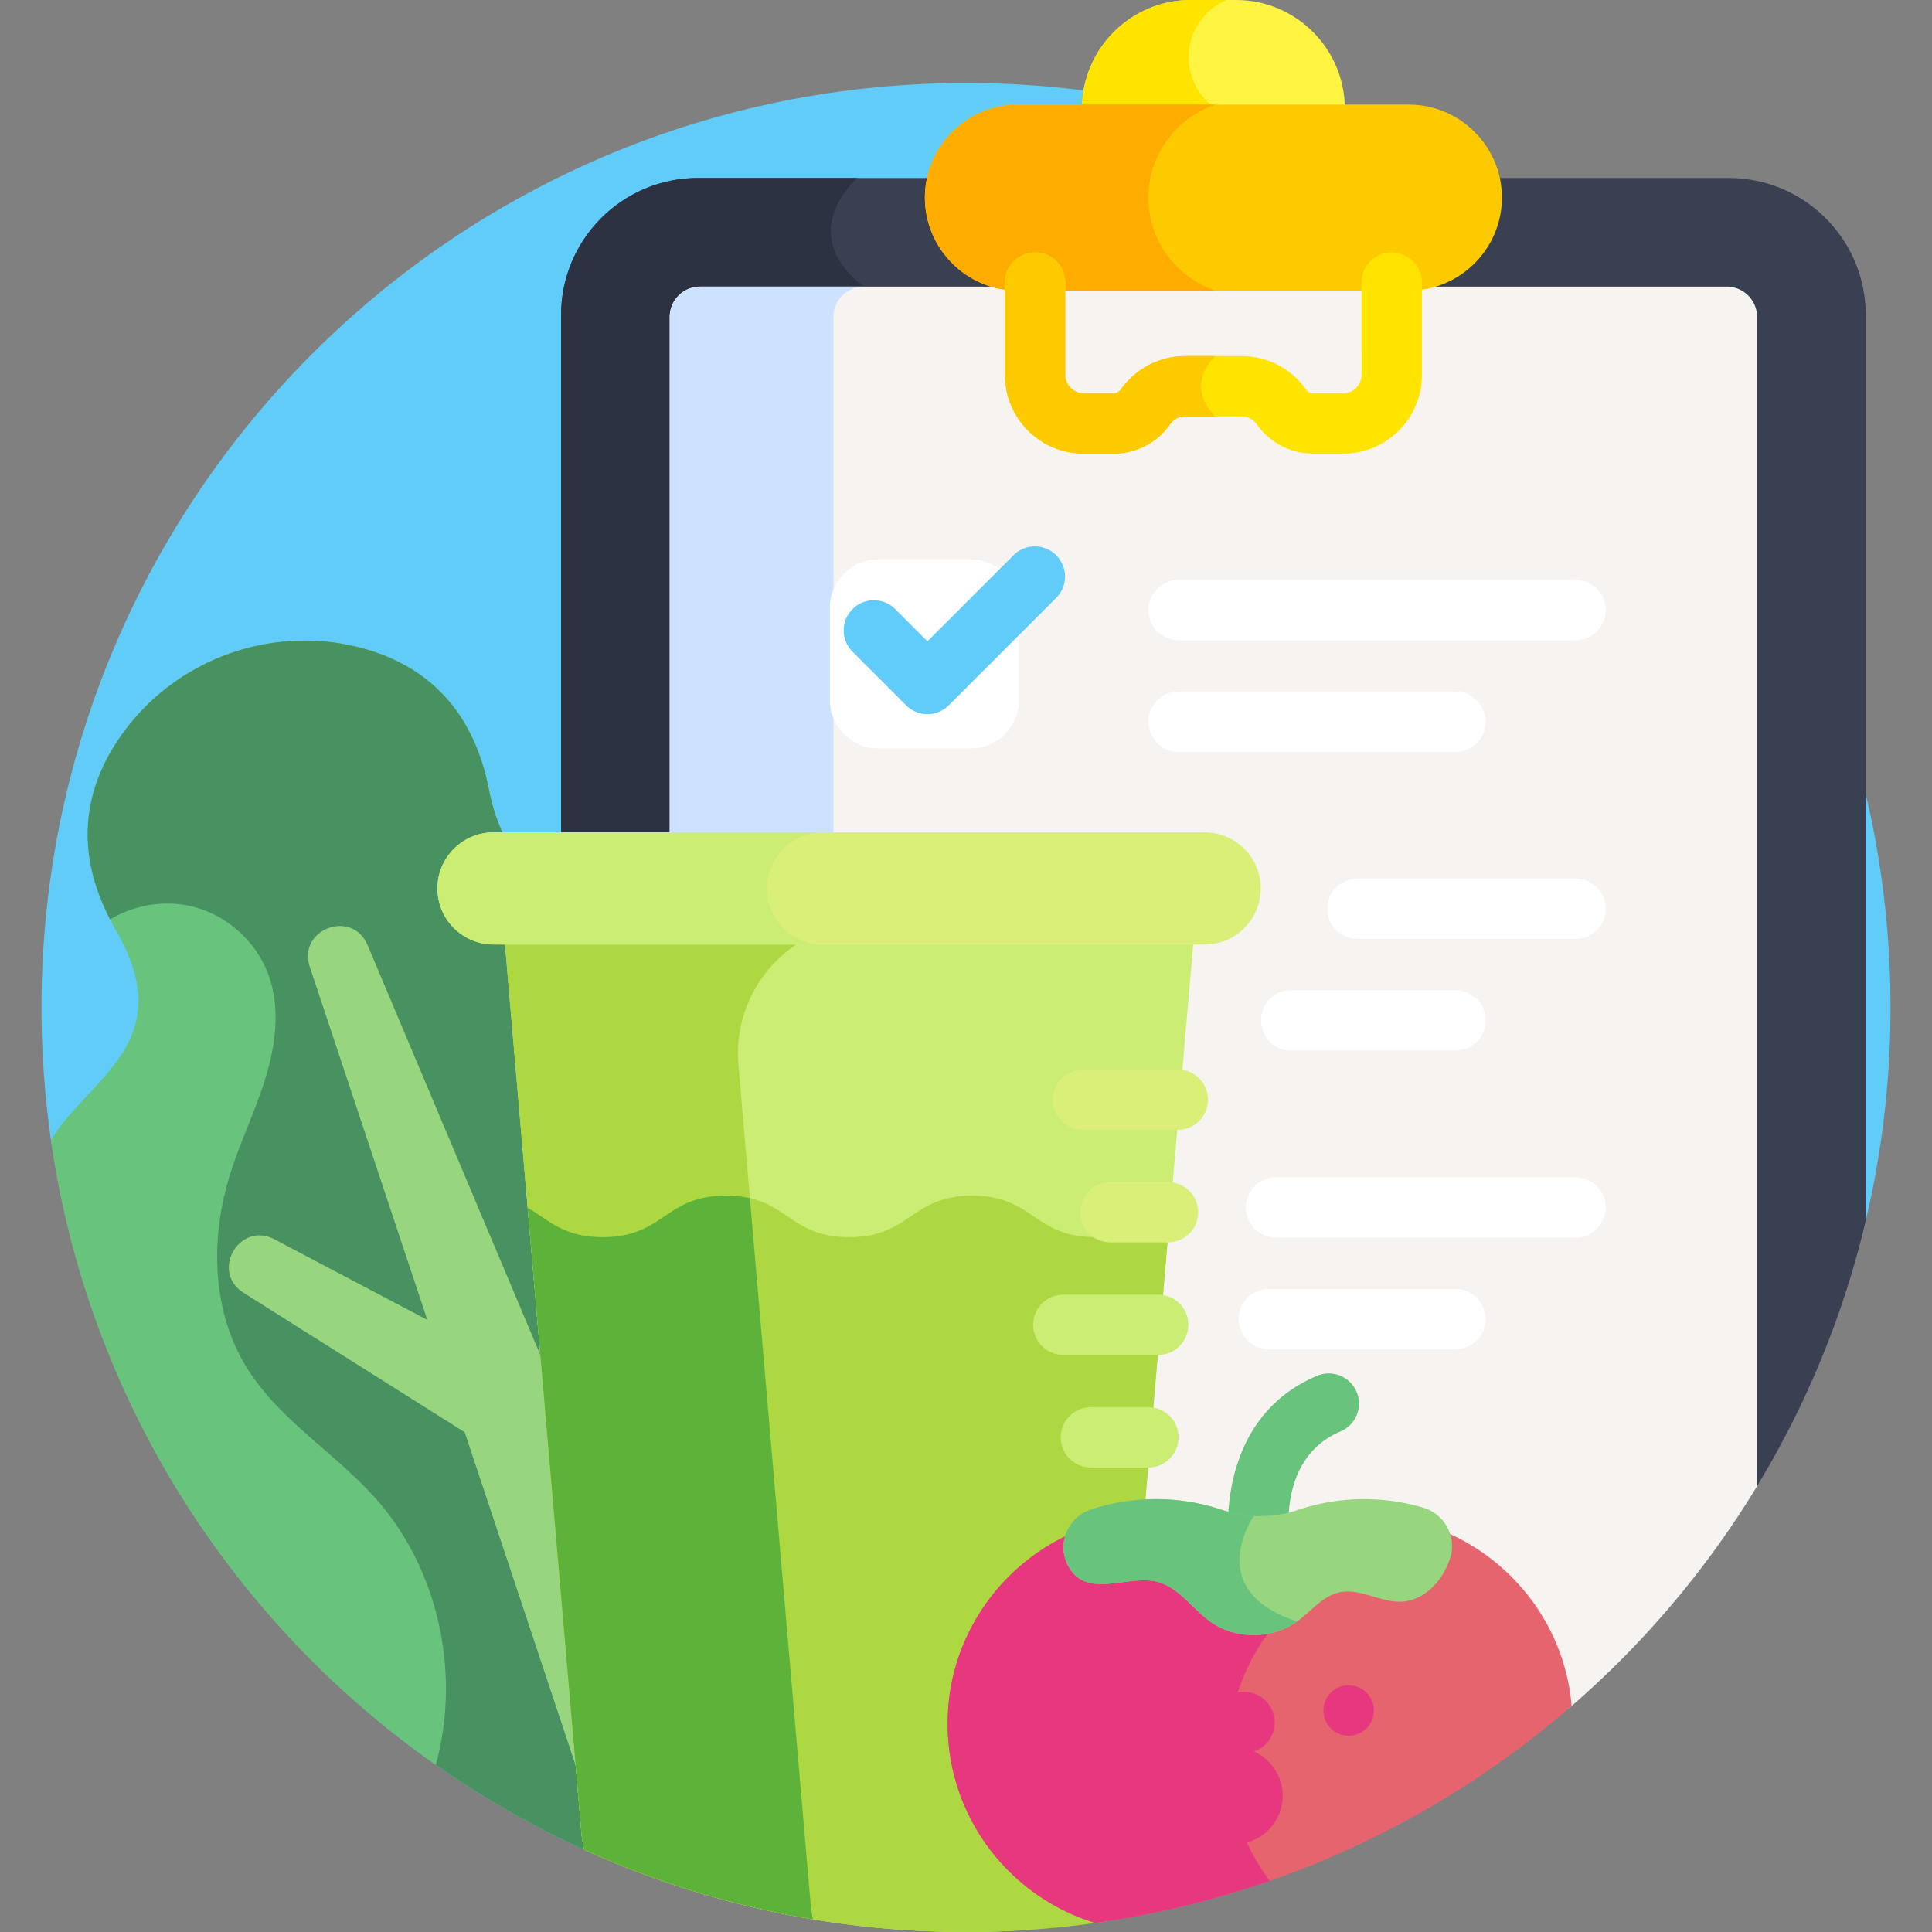 <svg xmlns="http://www.w3.org/2000/svg" width="512" height="512"><rect width="100%" height="100%" fill="#808080" stroke="none"/><path fill="#61ccf8" d="M494.193 324.521a245.6 245.6 0 0 0 6.809-57.523c0-135.311-109.691-245.002-245.002-245.002S10.998 131.687 10.998 266.998c0 12.29.917 24.366 2.664 36.171z"/><path fill="#68c37d" d="M158.478 491.803a28.8 28.8 0 0 1-1.191-6.046L143.03 320.074l-6.004-69.774h-3.049c-8.203 0-14.854-6.65-14.854-14.854 0-7.937 6.23-14.401 14.064-14.814-1.505-3.168-2.747-6.972-3.659-11.581-4.843-24.491-20.398-34.309-35.673-37.8-23.127-5.285-47.441 3.871-61.338 23.098-9.179 12.699-14.394 30.338-1.88 51.941 17.384 30.01-7.085 39.281-17.118 55.872 12.266 85.313 68.474 156.415 144.959 189.641"/><path fill="#68c37d" d="M158.478 491.803a28.8 28.8 0 0 1-1.191-6.046L143.03 320.074l-6.004-69.774h-3.049c-8.203 0-14.854-6.65-14.854-14.854 0-7.937 6.23-14.401 14.064-14.814-1.505-3.168-2.747-6.972-3.659-11.581-4.843-24.491-20.398-34.309-35.673-37.8-23.127-5.285-47.441 3.871-61.338 23.098-9.179 12.699-14.394 30.338-1.88 51.941 17.384 30.01-7.085 39.281-17.118 55.872 12.266 85.313 68.474 156.415 144.959 189.641"/><path fill="#489160" d="M158.478 491.803a28.7 28.7 0 0 1-1.191-6.046L143.03 320.074l-6.004-69.774h-3.048c-8.204 0-14.854-6.65-14.854-14.854 0-7.937 6.229-14.401 14.064-14.814-1.505-3.168-2.747-6.972-3.659-11.581-4.843-24.491-20.397-34.309-35.673-37.8-23.127-5.285-47.441 3.871-61.338 23.098-8.801 12.176-13.947 28.896-3.326 49.295 6.335-3.785 14.131-5.156 21.339-3.508 9.363 2.141 17.423 9.292 20.665 18.333 3.139 8.752 1.858 18.508-.888 27.391s-6.896 17.286-9.584 26.186c-5.003 16.567-4.5 35.424 4.535 50.184 8.556 13.978 23.47 22.698 34.356 34.95 16.704 18.801 22.526 46.374 15.871 70.518a244.5 244.5 0 0 0 42.992 24.105"/><path fill="#384051" d="M332.509 235.447c0 7.309-5.946 13.254-13.254 13.254h-4.517l-12.893 149.842c7.291-.598 14.704.269 21.672 2.609a32.87 32.87 0 0 0 20.801 0c10.465-3.513 22.033-3.718 32.575-.573a9.6 9.6 0 0 1 6.407 6.304l.144.45.43.196a54.4 54.4 0 0 1 25.288 23.598l56.45-37.256c13.043-21.503 22.878-45.168 28.824-70.34V83.478c0-20.052-16.256-36.308-36.308-36.308H396.59c.239 1.344.371 2.725.371 4.138 0 13.005-10.581 23.585-23.586 23.585h-103.62c-13.004 0-23.584-10.58-23.584-23.586 0-1.412.131-2.793.371-4.137h-61.538c-20.052 0-36.308 16.256-36.308 36.308v138.714h170.558c7.309 0 13.255 5.946 13.255 13.255"/><path fill="#2d3243" d="M227.22 47.17h-42.215c-20.052 0-36.308 16.256-36.308 36.308v138.714h80.198V75.959c-18.576-14.406-1.675-28.789-1.675-28.789"/><path fill="#f7f3f1" d="M465.646 83.998a8.04 8.04 0 0 0-8.039-8.039H185.525a8.04 8.04 0 0 0-8.039 8.039v138.194h141.769c7.309 0 13.254 5.946 13.254 13.255s-5.946 13.254-13.254 13.254h-4.517l-12.893 149.842c7.291-.598 14.704.269 21.672 2.609a32.87 32.87 0 0 0 20.801 0c10.465-3.513 22.033-3.718 32.575-.573a9.61 9.61 0 0 1 6.407 6.304l.144.45.43.196c18.067 8.249 30.183 25.571 31.618 45.208q.006.11.012.223a246.2 246.2 0 0 0 50.143-59.112V83.998z"/><path fill="#cde2ff" d="M228.895 75.959h-43.37a8.04 8.04 0 0 0-8.039 8.039v138.194h43.37V83.998a8.04 8.04 0 0 1 8.039-8.039"/><g fill="#fff"><path d="M257.245 148.212h-24.524c-7.037 0-12.795 5.758-12.795 12.795v24.524c0 7.037 5.758 12.795 12.795 12.795h24.524c7.037 0 12.795-5.758 12.795-12.795v-24.524c0-7.037-5.758-12.795-12.795-12.795M417.537 169.665H312.334c-4.417 0-7.997-3.58-7.997-7.997s3.58-7.997 7.997-7.997h105.203c4.417 0 7.997 3.58 7.997 7.997s-3.58 7.997-7.997 7.997M385.728 199.264h-73.394c-4.417 0-7.997-3.58-7.997-7.997s3.58-7.997 7.997-7.997h73.394c4.417 0 7.997 3.58 7.997 7.997s-3.58 7.997-7.997 7.997M417.537 248.82H359.76c-4.417 0-7.997-3.58-7.997-7.997s3.58-7.997 7.997-7.997h57.777a7.997 7.997 0 0 1 7.997 7.997 7.996 7.996 0 0 1-7.997 7.997M385.728 278.419h-43.56c-4.417 0-7.997-3.58-7.997-7.997s3.58-7.997 7.997-7.997h43.56a7.997 7.997 0 0 1 7.997 7.997 7.996 7.996 0 0 1-7.997 7.997M417.537 327.977h-79.355c-4.417 0-7.997-3.58-7.997-7.997s3.58-7.997 7.997-7.997h79.355c4.417 0 7.997 3.58 7.997 7.997s-3.58 7.997-7.997 7.997M385.728 357.576h-49.489c-4.417 0-7.997-3.58-7.997-7.997s3.58-7.997 7.997-7.997h49.489c4.417 0 7.997 3.58 7.997 7.997s-3.58 7.997-7.997 7.997"/></g><path fill="#61ccf8" d="m240.127 186.918-14.266-14.266a7.998 7.998 0 0 1 11.31-11.31l8.611 8.612 22.877-22.879a7.998 7.998 0 0 1 11.31 11.31l-28.533 28.533a7.997 7.997 0 0 1-11.309 0"/><path fill="#97d57e" d="m148.195 380.096-.989-11.491-49.791-118.142c-4.082-9.684-18.644-4.201-15.324 5.77l74.77 224.565z"/><path fill="#97d57e" d="m116.18 351.332-43.436-22.898c-9.297-4.901-17.081 8.573-8.191 14.178l61.672 38.89z"/><path fill="#cbed74" d="M284.491 506.312a54.2 54.2 0 0 1-17.82-12.66c-10.352-11.135-15.44-25.664-14.327-40.911 1.391-19.063 13.032-36.161 30.381-44.621l.424-.207.132-.452c.887-3.035 3.187-5.432 6.152-6.411a53.7 53.7 0 0 1 14.026-2.609l12.842-149.24H133.734l20.355 236.557c.131 1.519.384 3 .739 4.438C185.669 504.198 219.923 512 256 512c5.751 0 11.452-.214 17.104-.604a28.6 28.6 0 0 0 11.387-5.084"/><path fill="#add841" d="m214.818 504.528-19.129-222.311c-1.197-13.909 5.937-26.474 17.098-33.017h-79.054l20.355 236.557c.131 1.519.384 3 .739 4.438a243.3 243.3 0 0 0 60.647 18.457 31.5 31.5 0 0 1-.656-4.124"/><path fill="#add841" d="M257.663 316.857c-16.32 0-16.32 11.003-32.641 11.003s-16.32-11.003-32.64-11.003c-16.322 0-16.322 11.003-32.645 11.003-10.485 0-14.238-4.538-19.905-7.785l14.257 165.683c.131 1.519.384 3 .739 4.438.313.142.646.288.964.432C186.383 504.357 220.298 512 256 512a247 247 0 0 0 37.65-2.879 53 53 0 0 1-2.866-2.834c-10.352-11.135-39.553-38.299-38.44-53.546 1.391-19.063 13.032-36.161 30.38-44.621l.424-.207.132-.452c.887-3.035 3.188-5.432 6.152-6.411a53.7 53.7 0 0 1 14.025-2.609l6.743-78.364c-5.665 3.247-9.418 7.784-19.9 7.784-16.318-.002-16.318-11.004-32.637-11.004"/><path fill="#5db33a" d="M215.474 508.648a31.5 31.5 0 0 1-.655-4.121l-16.091-186.999c-1.824-.421-3.898-.672-6.346-.672-16.322 0-16.322 11.003-32.645 11.003-10.485 0-14.238-4.538-19.905-7.785l14.257 165.683c.131 1.519.384 3 .739 4.438 18.916 8.589 39.392 14.913 60.646 18.453"/><path fill="#68c37d" d="M333.424 412.097a7.997 7.997 0 0 1-7.997-7.997c0-8.89 2.302-30.536 23.623-39.496 4.068-1.714 8.758.202 10.47 4.274a7.996 7.996 0 0 1-4.274 10.47c-6.307 2.651-13.825 9.096-13.825 24.752a7.997 7.997 0 0 1-7.997 7.997"/><path fill="#e5646e" d="M382.926 405.942c.971 2.2 1.079 4.621.275 6.879-2.605 7.326-7.652 10.246-11.507 10.535-2.443.182-4.874-.53-7.448-1.288-3.115-.915-6.336-1.861-9.639-1.112s-5.799 2.981-8.214 5.14c-1.057.946-2.15 1.924-3.275 2.735-6.243 4.5-15.341 4.551-21.632.122-1.684-1.185-3.25-2.706-4.765-4.178-2.807-2.727-5.709-5.546-9.637-6.594-1.25-.334-2.563-.456-3.904-.456-1.92 0-3.9.252-5.84.499-5.829.744-10.872 1.387-13.523-4.231l-.124-.269c-1.027-2.295-1.043-4.846-.066-7.214-17.942 8.146-30.848 25.648-32.345 46.151-1.947 26.674 15.083 49.68 38.969 56.942 47.92-6.704 91.402-27.254 126.253-57.498-1.729-20.746-15.134-38.352-33.578-46.163"/><path fill="#e7387f" d="M325.578 461.149c.805-11.026 4.914-21.182 11.327-29.484-5.219 1.289-11.008.395-15.419-2.711-1.684-1.185-3.25-2.706-4.765-4.178-2.807-2.727-5.709-5.546-9.637-6.594-1.251-.334-2.563-.456-3.904-.456-1.92 0-3.899.252-5.84.499-5.829.744-10.872 1.387-13.523-4.231l-.124-.269c-1.026-2.295-1.042-4.846-.066-7.214-17.942 8.146-30.848 25.648-32.345 46.151-1.947 26.674 15.083 49.68 38.969 56.942a243.5 243.5 0 0 0 46.253-11.164c-7.716-10.243-11.95-23.258-10.926-37.291"/><path fill="#d9ef78" d="M319.254 250.301H130.779c-8.204 0-14.854-6.65-14.854-14.854s6.65-14.854 14.854-14.854h188.475c8.204 0 14.854 6.65 14.854 14.854s-6.65 14.854-14.854 14.854"/><path fill="#cbed74" d="M203.235 235.447c0-8.204 6.65-14.854 14.854-14.854h-87.31c-8.204 0-14.854 6.65-14.854 14.854s6.65 14.854 14.854 14.854h87.31c-8.203 0-14.854-6.651-14.854-14.854"/><path fill="#d9ef78" d="M312.135 299.425H286.99c-4.417 0-7.997-3.58-7.997-7.997s3.58-7.997 7.997-7.997h25.145c4.417 0 7.997 3.58 7.997 7.997s-3.58 7.997-7.997 7.997M309.533 329.254H294.29c-4.417 0-7.997-3.58-7.997-7.997s3.58-7.997 7.997-7.997h15.243c4.417 0 7.997 3.58 7.997 7.997s-3.58 7.997-7.997 7.997"/><path fill="#cbed74" d="M306.932 359.084h-25.146c-4.417 0-7.997-3.58-7.997-7.997s3.58-7.997 7.997-7.997h25.146c4.417 0 7.997 3.58 7.997 7.997s-3.58 7.997-7.997 7.997M304.33 388.914h-15.243c-4.417 0-7.997-3.58-7.997-7.997s3.58-7.997 7.997-7.997h15.243c4.417 0 7.997 3.58 7.997 7.997s-3.58 7.997-7.997 7.997"/><path fill="#97d57e" d="M377.198 399.557c-10.614-3.166-22.333-3.071-33.219.585a31.6 31.6 0 0 1-20.122 0c-11.326-3.803-23.635-3.779-34.757-.105-5.824 1.924-8.9 8.533-6.396 14.132q.066.149.135.294c4.626 9.802 15.976 2.637 23.965 4.766 5.728 1.527 9.212 7.199 14.059 10.611 6.656 4.685 16.285 4.63 22.887-.129 3.688-2.659 6.66-6.692 11.094-7.697 5.613-1.272 11.193 2.855 16.931 2.423 4.591-.345 9.829-3.897 12.445-11.252 2.021-5.679-1.247-11.905-7.022-13.628"/><path fill="#fff442" d="M327.608 0h-12.084c-15.834 0-28.788 12.955-28.788 28.788h69.661C356.396 12.955 343.441 0 327.608 0"/><path fill="#ffe400" d="M315.004 15.151c0-6.804 4.127-12.642 10.014-15.151h-9.494c-15.834 0-28.788 12.955-28.788 28.788h35.506c-4.367-2.961-7.238-7.963-7.238-13.637"/><path fill="#fdca00" d="M373.375 27.722H269.756c-13.558 0-24.651 11.093-24.651 24.651s11.093 24.651 24.651 24.651h103.619c13.558 0 24.651-11.093 24.651-24.651s-11.093-24.651-24.651-24.651"/><path fill="#feac00" d="M304.338 52.373c0-11.427 7.473-21.186 17.77-24.651h-52.352c-13.558 0-24.651 11.093-24.651 24.651s11.093 24.651 24.651 24.651h52.352c-10.297-3.464-17.77-13.224-17.77-24.651"/><path fill="#ffe400" d="M356.022 120.208h-8.146c-5.878 0-11.425-2.909-14.839-7.783-.908-1.294-2.373-2.069-3.918-2.069h-15.105c-1.545 0-3.01.773-3.918 2.07-3.416 4.873-8.963 7.782-14.839 7.782h-8.146c-11.464 0-20.792-9.328-20.792-20.792V74.893c0-4.417 3.58-7.997 7.997-7.997s7.997 3.58 7.997 7.997v24.523c0 2.601 2.197 4.798 4.798 4.798h8.146c.665 0 1.316-.361 1.741-.967 3.898-5.563 10.259-8.885 17.016-8.885h15.105c6.754 0 13.116 3.322 17.016 8.885.425.606 1.076.967 1.741.967h8.146c2.601 0 4.798-2.197 4.798-4.798V74.893c0-4.417 3.58-7.997 7.997-7.997s7.997 3.58 7.997 7.997v24.523c-.001 11.464-9.328 20.792-20.792 20.792"/><path fill="#fdca00" d="M322.109 94.362h-8.095c-6.757 0-13.118 3.322-17.016 8.885-.425.606-1.075.967-1.741.967h-8.146c-2.601 0-4.798-2.197-4.798-4.798V74.893c0-4.417-3.58-7.997-7.997-7.997s-7.997 3.58-7.997 7.997v24.523c0 11.464 9.328 20.792 20.792 20.792h8.146c5.876 0 11.422-2.909 14.839-7.782.908-1.297 2.373-2.07 3.918-2.07h8.095c-8.583-8.584 0-15.994 0-15.994"/><path fill="#68c37d" d="m332.29 401.739-.008-.019a31.6 31.6 0 0 1-8.426-1.579c-11.326-3.803-23.635-3.779-34.757-.105-5.824 1.924-8.9 8.533-6.396 14.132q.066.149.135.294c4.626 9.802 15.976 2.637 23.965 4.766 5.728 1.527 9.211 7.199 14.059 10.611 6.656 4.685 16.285 4.63 22.888-.129-25.385-8.321-11.46-27.971-11.46-27.971"/><g fill="#e7387f"><circle cx="327.126" cy="475.704" r="12.84" transform="rotate(-76.7 327.232 475.827)"/><circle cx="329.691" cy="456.49" r="8.125"/><circle cx="357.407" cy="453.302" r="6.688"/></g></svg>

